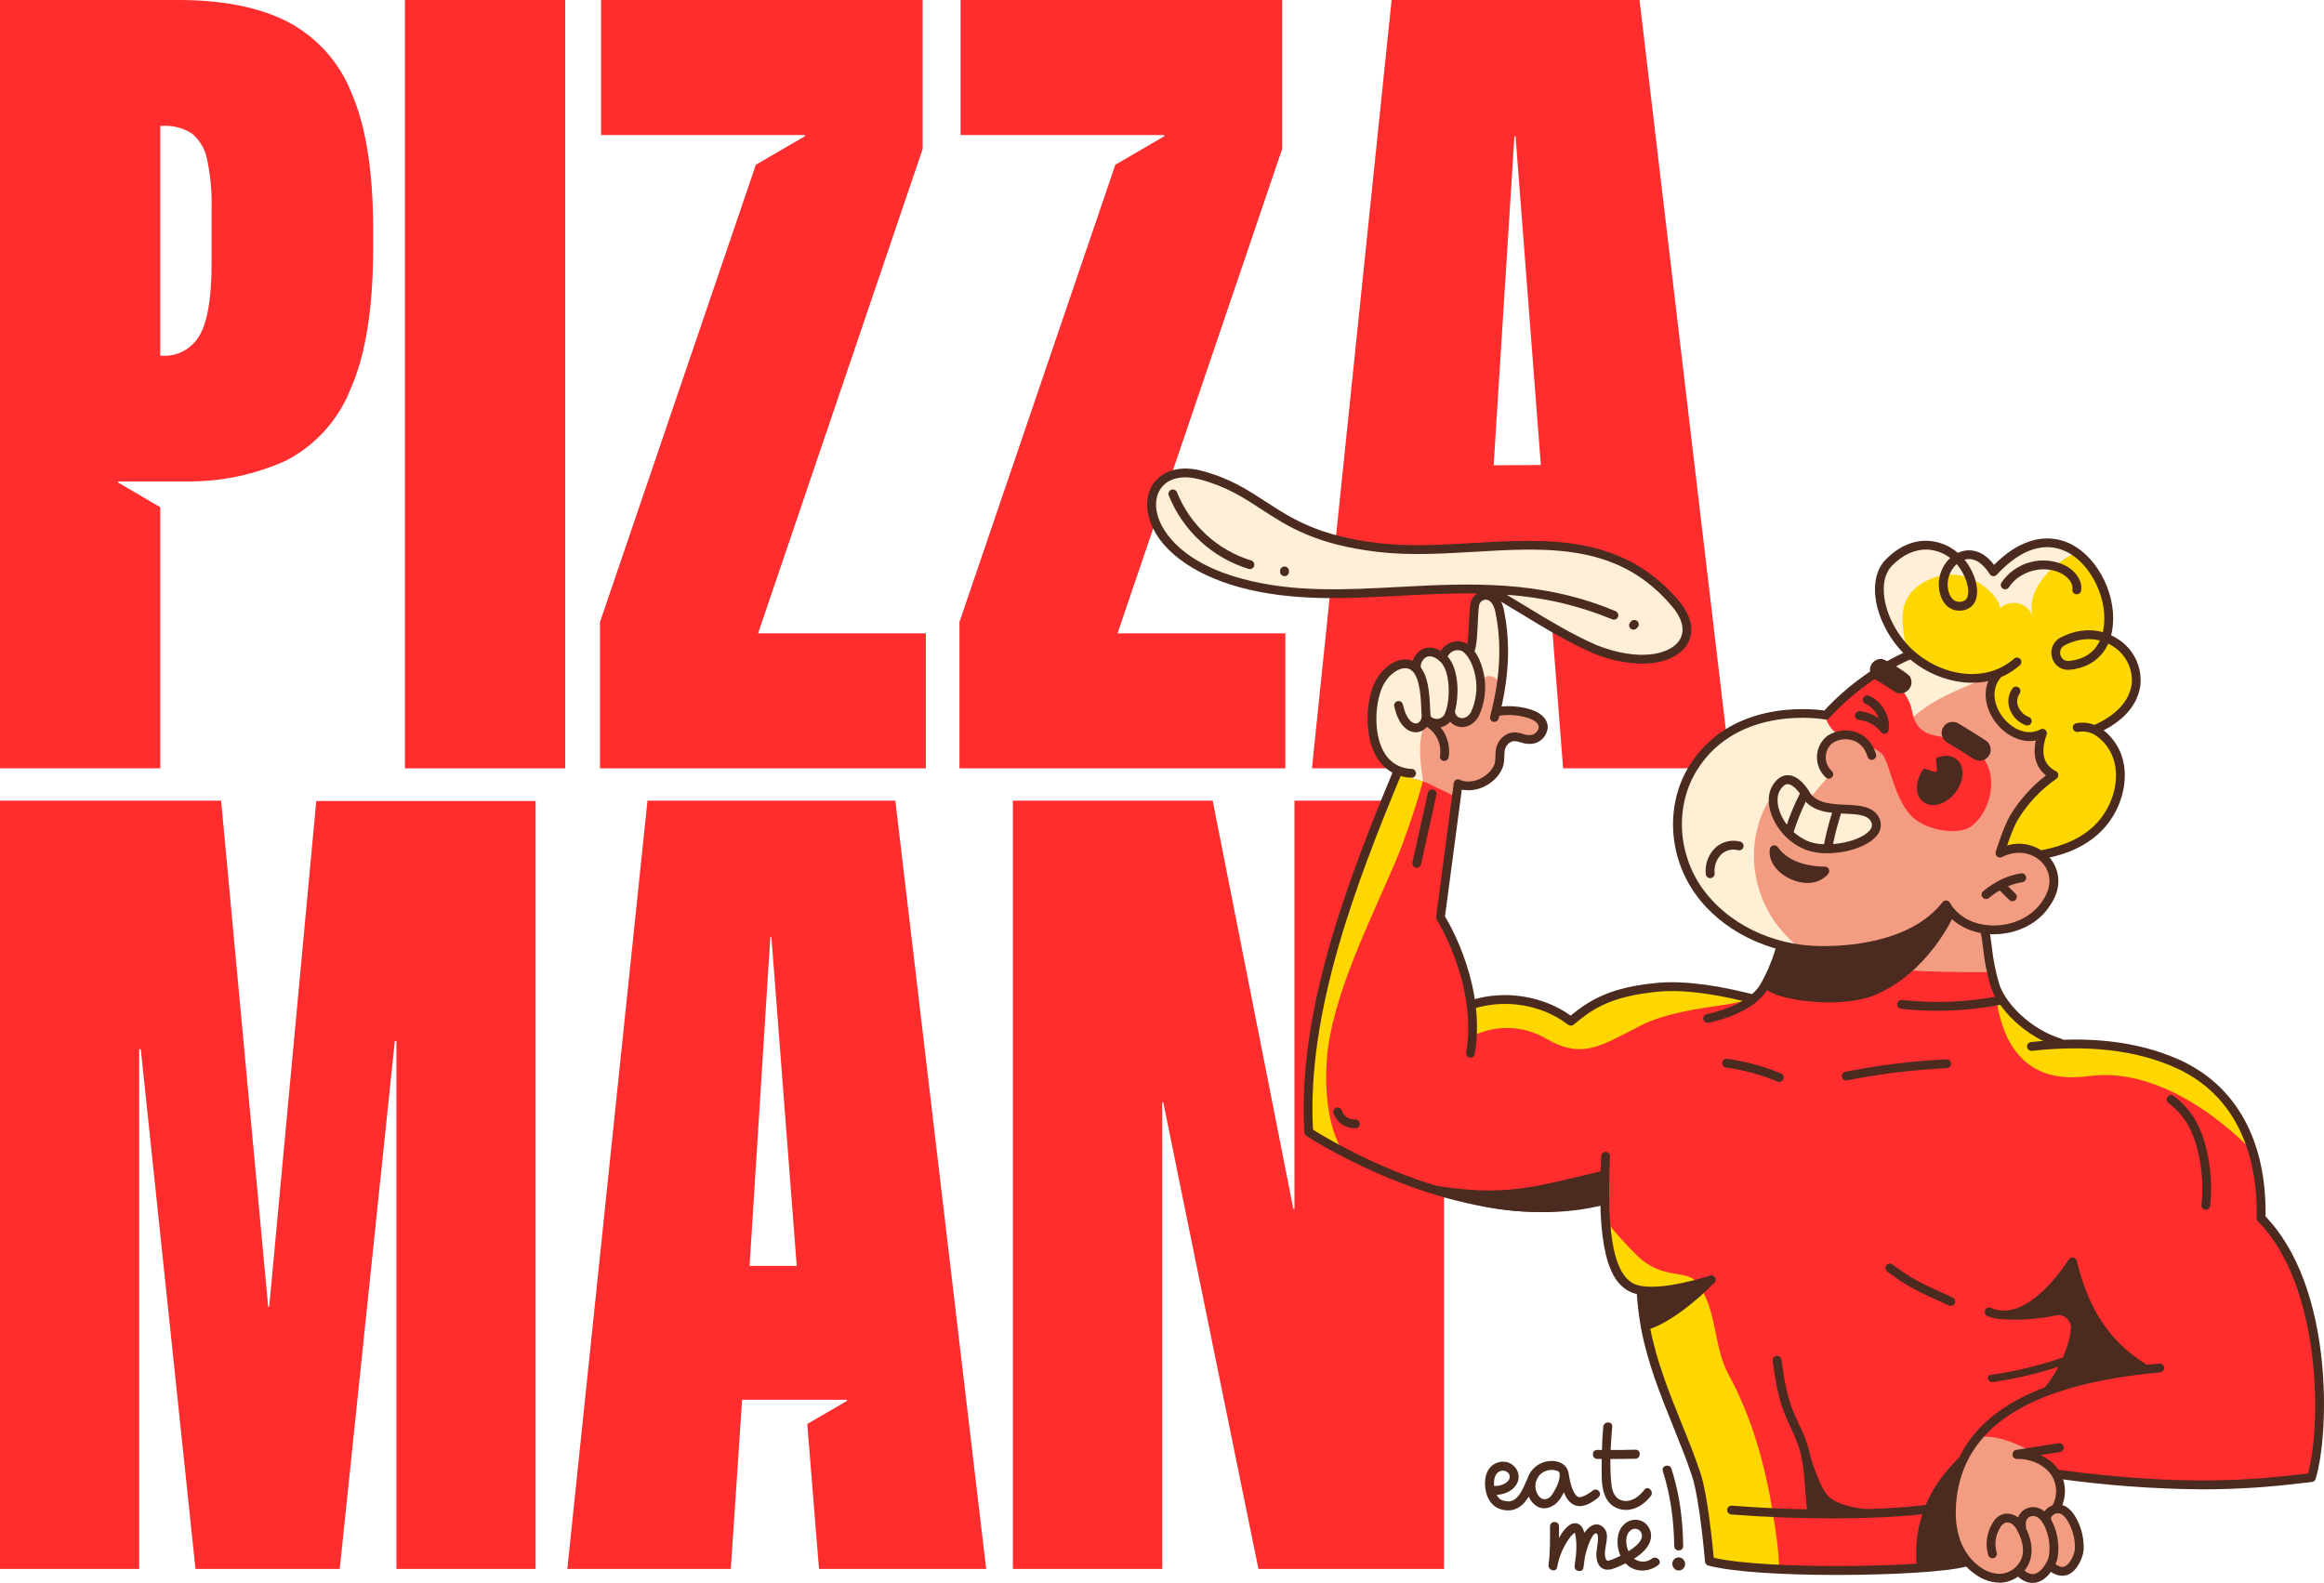<svg width="69" height="47" viewBox="0 0 69 47" fill="none" xmlns="http://www.w3.org/2000/svg">
<path d="M22.508 18.805L27.394 4.424V0H17.846V4.009H23.898V4.045L22.442 4.891L17.814 18.47V22.814H27.489V18.805H22.508Z" fill="#FF2D2D"/>
<path d="M12.022 0H16.781V22.814H12.022V0Z" fill="#FF2D2D"/>
<path d="M33.18 18.805L38.067 4.424V0H28.519V4.009H34.57V4.045L33.115 4.891L28.486 18.47V22.814H38.162V18.805H33.18Z" fill="#FF2D2D"/>
<path d="M6.282 7.827C6.282 8.831 6.165 9.539 5.931 9.949C5.819 10.149 5.652 10.313 5.45 10.422C5.249 10.53 5.02 10.579 4.792 10.562H4.759V3.737H4.822C5.133 3.718 5.441 3.799 5.703 3.968C5.932 4.162 6.088 4.428 6.147 4.722C6.251 5.217 6.296 5.723 6.282 6.229V7.827ZM10.437 2.76C10.078 1.848 9.402 1.096 8.534 0.643C7.687 0.212 6.602 -0.002 5.277 -0H0V22.812H4.759V15.061L3.507 14.327V14.295H5.601C6.595 14.298 7.579 14.088 8.486 13.679C9.366 13.225 10.051 12.465 10.412 11.542C10.858 10.527 11.08 9.135 11.079 7.364V6.737C11.073 5.062 10.86 3.736 10.437 2.76Z" fill="#FF2D2D"/>
<path d="M44.347 13.815L44.964 4.041H44.996L45.748 13.807L44.347 13.815ZM48.678 -0H41.317L38.952 22.812H43.804L44.142 17.789H47.253V17.824L46.073 18.507L46.409 22.812H51.376L48.678 -0Z" fill="#FF2D2D"/>
<path d="M22.255 37.588L22.871 27.822H22.903L23.655 37.588H22.255ZM26.583 23.773H19.224L16.844 46.586H21.698L22.034 41.562H25.145V41.597L23.968 42.281L24.316 46.586H29.28L26.583 23.773Z" fill="#FF2D2D"/>
<path d="M0 23.773H6.565L7.963 38.799H7.993L9.39 23.783H15.902V46.586H11.77V30.914H11.722L10.087 46.586H5.804L4.18 31.153H4.133V46.586H0V23.773Z" fill="#FF2D2D"/>
<path d="M30.072 23.773H36.005L38.4 35.895H38.433V23.773H42.873V46.586H37.363L34.537 32.73H34.508V46.586H30.072V23.773Z" fill="#FF2D2D"/>
<path d="M45.799 21.601C45.789 21.679 45.756 21.753 45.705 21.814C45.654 21.875 45.587 21.919 45.511 21.943C45.264 22.014 45.069 21.812 44.824 21.895C44.749 21.925 44.682 21.974 44.631 22.037C44.579 22.1 44.545 22.174 44.531 22.255C44.504 22.392 44.531 22.526 44.496 22.665C44.448 22.884 44.255 23.107 44.007 23.229C43.76 23.35 43.47 23.366 43.275 23.269L43.23 23.364C42.908 23.337 42.588 23.289 42.272 23.22C41.91 23.126 41.472 22.977 41.472 22.977L41.501 22.877C41.185 22.707 40.942 22.428 40.816 22.091C40.632 21.556 40.751 20.715 40.882 20.401C41.053 19.971 41.393 19.737 41.639 19.711C41.728 19.698 41.817 19.712 41.898 19.751C41.978 19.789 42.045 19.852 42.089 19.928C41.922 19.49 42.455 19.119 42.832 19.526C42.819 19.256 43.37 18.931 43.634 19.339C43.754 19.167 43.709 18.322 43.765 17.963C43.819 17.604 44.408 17.459 44.522 18.225C44.713 19.208 44.623 20.201 44.391 21.137C44.795 21.035 45.364 21.125 45.61 21.289C45.718 21.362 45.804 21.468 45.799 21.601Z" fill="#FFEFD7"/>
<path d="M68.581 43.865C65.547 44.433 61.139 43.819 61.134 43.818C61.027 43.663 60.897 43.527 60.749 43.413C60.206 43.029 58.607 42.823 58.506 42.954C58.188 43.382 57.969 44.188 57.955 44.766C57.856 45.456 58.314 46.387 58.314 46.387C57.282 46.679 52.235 46.758 50.733 46.356C50.733 46.356 50.578 44.5 50.341 43.787C49.883 42.398 49.125 40.984 48.832 39.414C48.768 39.049 48.723 38.681 48.697 38.312C48.647 38.304 48.597 38.293 48.548 38.279C48.252 38.189 48.057 37.985 47.906 37.643C47.73 37.245 47.622 36.653 47.633 35.653C43.505 36.675 38.838 33.615 38.838 33.615C38.63 30.18 40.041 26.365 41.461 22.953C42.035 23.179 42.641 23.314 43.257 23.353V23.361L42.75 27.24C43.221 28.037 43.53 28.921 43.659 29.838L43.734 29.846L43.706 29.824C44.687 29.515 45.826 29.711 46.618 30.325C47.183 29.859 47.738 29.449 49.223 29.316C50.139 29.234 51.285 29.47 52.031 29.664C52.028 29.667 52.025 29.669 52.022 29.671L52.036 29.665H52.031C52.151 29.572 52.255 29.459 52.337 29.33C52.531 29.002 52.684 28.652 52.795 28.288C54.851 28.688 56.978 28.781 59.086 28.773C59.118 28.94 59.161 29.105 59.213 29.267C59.389 29.811 60.032 30.512 60.848 30.866C60.884 30.882 61.123 31.008 61.241 31.004C62.259 30.97 63.458 31.074 64.583 31.566C66.474 32.391 67.159 34.221 67.112 36.18C69.618 38.871 68.709 43.856 68.581 43.865Z" fill="#FF2D2D"/>
<path d="M42.252 23.19C42.063 22.053 42.21 21.659 42.377 21.374C42.861 21.641 43.074 21.183 43.074 21.183C43.124 21.291 43.215 21.522 43.544 21.403C43.941 21.259 43.967 20.41 43.985 20.255C44.019 19.967 44.574 20.004 44.536 20.494C44.499 20.739 44.451 20.887 44.393 21.124C44.796 21.022 45.364 21.114 45.61 21.277C45.667 21.308 45.714 21.352 45.748 21.407C45.782 21.462 45.8 21.525 45.802 21.589C45.792 21.668 45.759 21.742 45.708 21.802C45.657 21.863 45.59 21.908 45.514 21.931C45.266 22.002 45.072 21.8 44.828 21.883C44.753 21.913 44.686 21.961 44.634 22.024C44.583 22.087 44.549 22.162 44.535 22.243C44.507 22.381 44.531 22.514 44.5 22.653C44.451 22.872 44.258 23.094 44.01 23.216C43.762 23.338 43.472 23.354 43.279 23.257L43.248 23.672L42.252 23.19Z" fill="#F29C81"/>
<path d="M61.485 45.082C61.65 45.355 61.731 45.67 61.717 45.988C61.71 46.144 61.55 46.605 61.25 46.644C61.04 46.669 60.868 46.47 60.868 46.47C60.689 46.783 60.279 47.04 59.904 46.632C59.59 46.94 59.058 46.889 58.723 46.637C57.671 45.969 57.842 43.623 58.698 42.68C59.393 42.526 60.426 43.144 60.629 43.282C61.175 43.624 61.351 44.323 60.997 44.8C61.209 44.737 61.385 44.911 61.485 45.082Z" fill="#F29C81"/>
<path d="M60.733 26.812C60.564 27.058 60.338 27.257 60.073 27.392C59.808 27.527 59.514 27.593 59.217 27.585C59.112 27.582 59.009 27.569 58.907 27.545C58.907 27.545 59.014 28.44 59.099 28.865C57.355 28.871 55.523 28.827 53.866 28.452C53.699 28.349 53.539 28.235 53.388 28.11C53.412 28.131 53.437 28.151 53.463 28.172C52.252 28.012 51.109 27.386 50.44 26.443C50.075 25.93 49.734 25.067 49.814 24.23C49.879 23.158 50.459 22.401 51.086 21.859C52.282 20.824 54.197 21.225 54.197 21.225L54.201 21.221C54.899 20.452 55.752 19.84 56.702 19.423C57.533 20.149 58.468 20.22 59.038 20.105L58.993 20.124C59.098 20.091 59.197 20.059 59.29 20.035C58.898 20.478 59.201 21.171 59.429 21.445C59.78 21.868 60.36 21.893 60.667 21.748C60.666 21.752 60.666 21.757 60.667 21.762C60.523 22.127 60.4 22.604 60.956 23.006C60.259 23.413 59.499 24.55 59.423 25.295C59.836 25.143 60.233 25.148 60.535 25.356C60.648 25.429 60.743 25.525 60.816 25.638C60.889 25.751 60.936 25.878 60.956 26.011C60.992 26.292 60.891 26.576 60.733 26.812Z" fill="#F29C81"/>
<path d="M59.037 20.103C58.148 20.481 57.231 20.795 56.559 21.531C56.559 21.531 55.493 22.263 55.465 22.213C54.995 21.405 53.549 21.898 54.324 23.006C54.288 23.042 53.742 23.694 53.742 23.694C53.742 23.694 53.971 23.906 54.488 23.979C54.897 24.038 55.662 23.994 55.696 24.358C55.768 25.144 54.137 25.418 53.434 24.99C52.732 24.561 52.645 24.1 52.545 23.728C51.853 24.841 51.942 26.309 52.708 27.388C52.921 27.684 53.174 27.948 53.461 28.174C52.248 28.013 51.106 27.388 50.437 26.445C49.671 25.367 49.581 23.899 50.273 22.786C51.54 20.613 54.197 21.227 54.197 21.227L54.201 21.223C54.899 20.454 55.751 19.84 56.702 19.423C57.532 20.148 58.469 20.218 59.037 20.103Z" fill="#FFEFD5"/>
<path d="M51.932 29.636C51.84 29.722 51.57 29.775 51.209 29.833C50.518 29.94 49.491 30.06 48.718 30.449C47.54 31.043 46.995 31.474 45.892 30.834C45.574 30.648 45.214 30.542 44.846 30.525C44.477 30.508 44.109 30.581 43.775 30.737C43.775 30.737 43.784 30.02 43.767 29.806C44.734 29.522 45.842 29.723 46.617 30.324C47.183 29.86 47.738 29.45 49.223 29.315C50.099 29.235 51.187 29.448 51.932 29.636Z" fill="#FED600"/>
<path d="M41.537 25.333C40.817 27.077 39.698 29.217 39.433 31.086C39.288 32.226 39.407 33.468 39.881 34.215C39.227 33.873 38.839 33.616 38.839 33.616C38.631 30.188 40.04 26.375 41.456 22.967C41.479 22.976 42.151 23.18 42.245 23.198C42.049 23.951 41.629 25.118 41.537 25.333Z" fill="#FED600"/>
<path d="M52.637 44.926C52.41 43.505 52.014 42.08 51.321 40.813C50.856 39.961 51.002 38.88 50.376 38.074C50.072 37.681 49.398 38.02 48.632 37.306C48.278 36.96 47.947 36.591 47.641 36.201C47.699 37.013 47.874 37.687 48.164 38.035C48.36 38.269 48.712 38.311 48.712 38.311C48.732 38.682 48.774 39.05 48.835 39.416C49.129 40.989 49.882 42.401 50.344 43.79C50.482 44.207 50.737 46.181 50.745 46.361C51.191 46.48 51.949 46.558 52.82 46.598C52.819 46.036 52.724 45.474 52.637 44.926Z" fill="#FED600"/>
<path d="M66.863 34.161C66.802 34.12 64.529 31.606 62.004 31.954C59.479 32.301 59.309 29.941 59.215 29.261C59.391 29.805 60.032 30.505 60.85 30.86C60.885 30.875 61.124 31.001 61.242 30.997C62.261 30.964 63.459 31.067 64.585 31.559C65.8 32.091 66.517 33.037 66.863 34.161Z" fill="#FED600"/>
<path d="M47.355 19.278C46.197 18.776 44.954 17.902 44.215 17.525C44.185 17.513 44.153 17.503 44.121 17.498C41.605 17.416 39.197 17.945 36.853 17.314C33.353 16.372 33.684 13.573 35.671 14.111C37.658 14.649 37.859 15.898 40.934 16.259C44.009 16.62 47.5 15.139 49.811 18.003C50.688 19.145 49.364 20.066 47.355 19.278Z" fill="#FFEFD7"/>
<path d="M62.235 21.644L62.089 21.634C62.506 21.776 62.855 22.237 62.932 22.756C63.034 23.443 62.736 24.154 62.278 24.6C61.82 25.047 61.192 25.279 60.609 25.39C60.427 25.286 60.225 25.221 60.016 25.201C59.807 25.18 59.597 25.204 59.398 25.27C59.47 25.039 59.522 24.78 59.631 24.567C59.943 23.946 60.407 23.413 60.979 23.019C60.489 22.771 60.456 22.288 60.638 21.774C59.757 22.253 58.611 20.886 59.286 20.056L59.455 19.942C58.59 20.375 57.544 20.122 56.798 19.483C55.891 18.701 55.415 17.392 56.097 16.708C56.869 15.883 57.678 16.132 58.125 16.592C58.505 16.297 58.939 16.567 59.184 16.977C61.292 14.703 63.039 17.485 62.51 18.958C62.676 19.02 62.835 19.102 62.982 19.2C63.797 19.729 63.415 21.291 62.235 21.644Z" fill="#FED600"/>
<path d="M60.788 17.019C60.468 17.357 60.222 17.828 60.348 18.275C60.147 17.852 59.683 17.802 59.377 18.059C59.408 17.75 58.447 16.679 57.278 17.208C56.11 17.737 56.575 18.768 56.582 19.312C55.884 18.578 55.441 17.403 56.118 16.692C56.889 15.867 57.679 16.134 58.127 16.593C58.506 16.299 58.941 16.567 59.185 16.979C60.14 15.948 61.016 15.955 61.648 16.409C61.323 16.552 61.03 16.759 60.788 17.019Z" fill="#FFEFD7"/>
<path d="M58.482 24.566C59.141 24.144 59.555 22.655 58.347 22.049C58.033 21.89 57.422 21.89 57.17 21.745C56.777 21.521 56.803 21.155 56.712 20.9C56.263 19.881 55.62 20.017 55.62 20.017C55.113 20.364 54.644 20.765 54.222 21.212C54.161 21.413 54.427 21.745 54.623 21.831C55.267 21.646 55.559 22.224 55.559 22.224C55.559 22.224 55.611 22.163 55.855 22.364C56.099 22.566 56.197 23.62 56.72 24.198C57.124 24.645 58.069 24.81 58.482 24.566Z" fill="#FF2D2D"/>
<path d="M58.78 22.59C58.71 22.59 58.641 22.567 58.584 22.524C58.5 22.468 57.925 22.11 57.832 22.056C57.763 22.023 57.708 21.967 57.677 21.897C57.645 21.827 57.639 21.749 57.659 21.675C57.68 21.601 57.725 21.537 57.788 21.493C57.85 21.45 57.926 21.429 58.003 21.436C58.09 21.443 58.09 21.443 58.553 21.731C59.015 22.019 59.016 22.019 59.06 22.095C59.082 22.132 59.096 22.173 59.102 22.215C59.108 22.258 59.105 22.301 59.094 22.343C59.083 22.385 59.064 22.424 59.038 22.458C59.012 22.492 58.979 22.521 58.942 22.543C58.894 22.573 58.837 22.589 58.78 22.59Z" fill="#4B2A1F"/>
<path d="M56.427 20.59C56.357 20.589 56.29 20.566 56.234 20.524C56.169 20.481 55.777 20.23 55.7 20.186C55.632 20.152 55.578 20.095 55.547 20.025C55.516 19.956 55.51 19.877 55.531 19.804C55.551 19.731 55.597 19.667 55.659 19.623C55.722 19.58 55.797 19.56 55.874 19.566C55.987 19.576 56.649 19.993 56.708 20.09C56.752 20.165 56.764 20.254 56.743 20.338C56.721 20.422 56.667 20.494 56.593 20.539C56.543 20.571 56.486 20.588 56.427 20.59Z" fill="#4B2A1F"/>
<path d="M67.133 36.307C67.098 36.307 67.065 36.293 67.04 36.268C67.015 36.244 67.002 36.21 67.002 36.176C67.032 34.911 66.755 32.648 64.552 31.686C63.39 31.178 62.008 31.019 60.329 31.201C60.312 31.203 60.294 31.201 60.278 31.196C60.261 31.191 60.246 31.183 60.232 31.173C60.219 31.162 60.208 31.149 60.199 31.133C60.191 31.119 60.186 31.102 60.184 31.085C60.182 31.067 60.184 31.05 60.189 31.034C60.194 31.017 60.202 31.002 60.212 30.988C60.223 30.975 60.237 30.964 60.252 30.956C60.267 30.947 60.283 30.942 60.3 30.941C62.027 30.754 63.452 30.919 64.657 31.445C66.393 32.203 67.318 33.886 67.263 36.182C67.262 36.216 67.247 36.248 67.223 36.27C67.199 36.294 67.166 36.307 67.133 36.307Z" fill="#4B2A1F"/>
<path d="M65.411 44.222C63.952 44.212 62.495 44.104 61.05 43.899C61.033 43.896 61.017 43.891 61.002 43.882C60.987 43.873 60.974 43.862 60.963 43.848C60.952 43.834 60.945 43.819 60.94 43.802C60.936 43.785 60.935 43.767 60.937 43.75C60.939 43.733 60.945 43.716 60.953 43.702C60.962 43.687 60.974 43.673 60.987 43.663C61.001 43.652 61.017 43.644 61.034 43.64C61.05 43.636 61.068 43.634 61.085 43.637C64.924 44.157 67.024 43.921 68.28 43.779L68.525 43.752C68.93 42.289 68.918 38.169 67.042 36.266C67.03 36.254 67.02 36.239 67.014 36.223C67.007 36.207 67.004 36.19 67.004 36.173C67.004 36.156 67.008 36.139 67.014 36.123C67.021 36.107 67.031 36.093 67.043 36.081C67.056 36.069 67.07 36.059 67.086 36.053C67.102 36.046 67.119 36.043 67.136 36.043C67.153 36.043 67.17 36.047 67.186 36.053C67.202 36.06 67.216 36.07 67.228 36.082C69.309 38.194 69.159 42.596 68.751 43.912C68.743 43.937 68.729 43.958 68.709 43.975C68.689 43.991 68.665 44.001 68.64 44.004C68.537 44.014 68.427 44.026 68.313 44.04C67.35 44.16 66.381 44.22 65.411 44.222Z" fill="#4B2A1F"/>
<path d="M61.064 44.871C61.041 44.871 61.018 44.865 60.998 44.853C60.968 44.836 60.946 44.807 60.937 44.774C60.928 44.74 60.933 44.704 60.95 44.675C61.029 44.52 61.061 44.346 61.04 44.173C61.02 44.001 60.949 43.839 60.837 43.707C60.627 43.463 60.248 43.308 59.888 43.319C59.853 43.32 59.82 43.308 59.794 43.284C59.769 43.26 59.754 43.227 59.753 43.192C59.752 43.158 59.765 43.124 59.788 43.099C59.812 43.073 59.845 43.058 59.88 43.057C60.316 43.04 60.772 43.23 61.035 43.535C61.183 43.708 61.276 43.922 61.302 44.149C61.327 44.375 61.283 44.604 61.177 44.806C61.165 44.825 61.149 44.842 61.129 44.853C61.109 44.865 61.087 44.871 61.064 44.871Z" fill="#4B2A1F"/>
<path d="M59.361 46.994C59.111 46.986 58.869 46.904 58.666 46.758C58.267 46.489 57.63 45.817 57.849 44.335C58.176 42.102 60.227 40.843 64.111 40.487C64.145 40.484 64.18 40.494 64.207 40.517C64.234 40.539 64.25 40.571 64.254 40.606C64.257 40.641 64.246 40.675 64.224 40.702C64.202 40.729 64.169 40.746 64.135 40.749C60.388 41.093 58.417 42.279 58.107 44.375C57.911 45.714 58.464 46.307 58.812 46.542C58.973 46.657 59.164 46.723 59.361 46.732C59.507 46.729 59.648 46.683 59.767 46.598C59.886 46.514 59.976 46.396 60.027 46.259C60.123 45.968 60.009 45.658 59.896 45.449C59.862 45.377 59.813 45.312 59.752 45.26C59.725 45.238 59.694 45.222 59.66 45.213C59.626 45.204 59.591 45.202 59.556 45.207C59.485 45.231 59.425 45.282 59.391 45.349C59.32 45.459 59.273 45.584 59.254 45.714C59.236 45.844 59.245 45.977 59.283 46.102C59.292 46.136 59.288 46.17 59.272 46.2C59.255 46.23 59.228 46.253 59.196 46.263C59.163 46.273 59.128 46.27 59.098 46.254C59.068 46.239 59.044 46.212 59.033 46.18C58.984 46.018 58.971 45.846 58.995 45.678C59.018 45.51 59.079 45.35 59.171 45.207C59.205 45.145 59.252 45.089 59.308 45.045C59.364 45.001 59.429 44.969 59.498 44.951C59.569 44.938 59.643 44.94 59.714 44.957C59.784 44.974 59.85 45.007 59.907 45.052C59.998 45.126 60.071 45.219 60.123 45.324C60.319 45.689 60.369 46.041 60.27 46.341C60.203 46.531 60.08 46.696 59.916 46.813C59.752 46.931 59.556 46.994 59.355 46.996L59.361 46.994Z" fill="#4B2A1F"/>
<path d="M60.343 47C60.212 47 60.053 46.95 59.882 46.784C59.857 46.76 59.843 46.726 59.842 46.691C59.842 46.657 59.855 46.623 59.88 46.598C59.904 46.573 59.937 46.559 59.972 46.559C60.007 46.558 60.04 46.572 60.065 46.596C60.192 46.72 60.31 46.762 60.425 46.727C60.643 46.655 60.81 46.334 60.83 46.215C60.881 45.905 60.836 45.587 60.699 45.305C60.62 45.145 60.526 45.048 60.418 45.019C60.384 45.011 60.347 45.01 60.312 45.018C60.277 45.026 60.245 45.042 60.217 45.065C60.139 45.13 60.138 45.254 60.152 45.343C60.157 45.377 60.147 45.413 60.126 45.441C60.105 45.468 60.074 45.487 60.039 45.491C60.004 45.496 59.969 45.487 59.941 45.466C59.913 45.444 59.895 45.413 59.89 45.378C59.853 45.102 59.956 44.948 60.045 44.868C60.105 44.817 60.176 44.781 60.254 44.763C60.33 44.745 60.41 44.746 60.487 44.766C60.67 44.816 60.821 44.959 60.934 45.191C61.095 45.522 61.149 45.895 61.089 46.259C61.061 46.424 60.854 46.863 60.508 46.976C60.455 46.993 60.399 47.001 60.343 47Z" fill="#4B2A1F"/>
<path d="M61.227 46.788C61.083 46.782 60.946 46.725 60.84 46.628C60.827 46.617 60.816 46.603 60.807 46.588C60.799 46.573 60.794 46.556 60.792 46.539C60.791 46.522 60.792 46.505 60.797 46.488C60.802 46.472 60.811 46.456 60.821 46.443C60.833 46.429 60.846 46.418 60.861 46.41C60.876 46.402 60.893 46.397 60.91 46.396C60.927 46.394 60.945 46.396 60.961 46.401C60.977 46.406 60.993 46.414 61.006 46.425C61.178 46.566 61.274 46.523 61.306 46.509C61.48 46.431 61.598 46.116 61.603 45.994C61.615 45.702 61.541 45.412 61.39 45.162C61.306 45.023 61.217 44.945 61.125 44.93C61.089 44.928 61.052 44.934 61.018 44.948C60.984 44.962 60.954 44.982 60.929 45.009C60.914 45.022 60.904 45.039 60.898 45.058C60.893 45.077 60.893 45.097 60.898 45.116C60.907 45.15 60.902 45.186 60.884 45.216C60.867 45.246 60.837 45.267 60.804 45.276C60.77 45.285 60.735 45.28 60.705 45.262C60.675 45.245 60.653 45.215 60.645 45.182C60.629 45.121 60.629 45.056 60.645 44.995C60.661 44.934 60.692 44.878 60.736 44.833C60.79 44.774 60.858 44.729 60.932 44.701C61.007 44.673 61.087 44.663 61.166 44.672C61.337 44.7 61.487 44.82 61.613 45.026C61.791 45.322 61.878 45.664 61.864 46.009C61.856 46.172 61.716 46.615 61.411 46.751C61.353 46.776 61.29 46.788 61.227 46.788Z" fill="#4B2A1F"/>
<path d="M49.031 38.467C48.862 38.471 48.695 38.45 48.532 38.406C47.708 38.158 47.41 36.938 47.541 34.326C47.541 34.308 47.546 34.291 47.553 34.276C47.561 34.26 47.571 34.246 47.584 34.235C47.596 34.223 47.611 34.214 47.627 34.209C47.644 34.203 47.661 34.2 47.678 34.201C47.695 34.202 47.712 34.206 47.728 34.214C47.743 34.221 47.757 34.231 47.769 34.244C47.78 34.257 47.789 34.272 47.795 34.288C47.801 34.304 47.803 34.322 47.802 34.339C47.683 36.741 47.939 37.954 48.608 38.155C49.294 38.362 50.747 37.883 50.761 37.878C50.778 37.871 50.796 37.868 50.813 37.869C50.831 37.869 50.849 37.873 50.865 37.881C50.881 37.889 50.895 37.899 50.907 37.913C50.919 37.926 50.928 37.941 50.934 37.958C50.939 37.975 50.941 37.993 50.94 38.011C50.938 38.029 50.933 38.046 50.925 38.062C50.917 38.077 50.905 38.091 50.891 38.102C50.877 38.113 50.861 38.121 50.844 38.126C50.793 38.143 49.809 38.467 49.031 38.467Z" fill="#4B2A1F"/>
<path d="M45.809 35.991C42.232 35.991 38.824 33.753 38.784 33.726C38.767 33.715 38.753 33.7 38.743 33.682C38.733 33.665 38.727 33.645 38.726 33.625C38.513 30.082 39.983 26.209 41.379 22.855C41.392 22.824 41.418 22.8 41.45 22.787C41.481 22.775 41.517 22.775 41.548 22.788C41.579 22.801 41.605 22.826 41.618 22.858C41.631 22.889 41.632 22.924 41.62 22.956C40.246 26.262 38.795 30.074 38.983 33.542C39.514 33.879 43.802 36.49 47.602 35.512C47.619 35.507 47.636 35.506 47.653 35.509C47.67 35.511 47.687 35.517 47.702 35.526C47.716 35.534 47.729 35.546 47.74 35.56C47.75 35.574 47.757 35.589 47.762 35.606C47.766 35.623 47.767 35.64 47.765 35.657C47.762 35.674 47.756 35.691 47.748 35.705C47.739 35.72 47.727 35.733 47.713 35.743C47.7 35.754 47.684 35.761 47.667 35.766C47.06 35.919 46.435 35.995 45.809 35.991Z" fill="#4B2A1F"/>
<path d="M46.636 30.453C46.606 30.453 46.578 30.443 46.556 30.426C45.799 29.836 44.703 29.651 43.763 29.947C43.73 29.957 43.694 29.954 43.664 29.938C43.633 29.922 43.61 29.894 43.599 29.861C43.589 29.827 43.592 29.791 43.609 29.761C43.625 29.73 43.652 29.707 43.685 29.697C44.667 29.386 45.814 29.566 46.632 30.155C47.221 29.679 47.825 29.308 49.23 29.182C50.153 29.099 51.293 29.329 52.087 29.536C52.12 29.546 52.147 29.568 52.164 29.597C52.181 29.627 52.185 29.662 52.177 29.694C52.168 29.727 52.147 29.755 52.118 29.773C52.09 29.791 52.055 29.797 52.022 29.79C51.248 29.588 50.138 29.364 49.255 29.443C47.75 29.579 47.227 30.008 46.719 30.426C46.695 30.444 46.666 30.454 46.636 30.453Z" fill="#4B2A1F"/>
<path d="M41.907 23.091H41.9C41.699 23.086 41.502 23.032 41.327 22.932C41.151 22.832 41.004 22.69 40.897 22.519C40.517 21.929 40.539 20.952 40.777 20.357C40.973 19.871 41.362 19.617 41.643 19.586C41.722 19.574 41.804 19.58 41.881 19.603C41.959 19.625 42.03 19.664 42.091 19.717C42.419 19.999 42.445 20.656 42.461 21.049C42.464 21.13 42.467 21.199 42.472 21.246C42.472 21.251 42.472 21.255 42.472 21.26C42.472 21.515 42.303 21.719 42.075 21.74C41.835 21.765 41.529 21.577 41.396 20.975C41.388 20.941 41.395 20.906 41.413 20.876C41.432 20.847 41.461 20.826 41.495 20.819C41.529 20.811 41.565 20.817 41.594 20.836C41.623 20.855 41.644 20.884 41.652 20.918C41.741 21.325 41.913 21.493 42.048 21.48C42.139 21.471 42.206 21.38 42.211 21.264C42.205 21.211 42.203 21.14 42.199 21.057C42.186 20.73 42.161 20.12 41.92 19.913C41.886 19.884 41.846 19.863 41.803 19.851C41.76 19.839 41.714 19.837 41.67 19.844C41.458 19.867 41.166 20.083 41.02 20.452C40.81 20.976 40.787 21.863 41.117 22.378C41.201 22.514 41.318 22.627 41.457 22.706C41.596 22.785 41.753 22.828 41.913 22.83C41.947 22.831 41.98 22.845 42.004 22.87C42.028 22.896 42.041 22.929 42.04 22.964C42.039 22.999 42.025 23.032 42 23.056C41.974 23.08 41.941 23.093 41.906 23.092L41.907 23.091Z" fill="#4B2A1F"/>
<path d="M43.41 21.588C43.376 21.588 43.342 21.584 43.308 21.577C43.208 21.555 43.118 21.501 43.051 21.424C42.984 21.346 42.944 21.248 42.937 21.146C42.936 21.128 42.938 21.111 42.943 21.095C42.948 21.078 42.956 21.063 42.968 21.05C42.978 21.036 42.992 21.025 43.007 21.017C43.023 21.009 43.039 21.004 43.056 21.003C43.074 21.001 43.091 21.003 43.108 21.008C43.124 21.014 43.139 21.022 43.153 21.033C43.166 21.044 43.177 21.058 43.185 21.073C43.193 21.088 43.198 21.105 43.199 21.122C43.201 21.169 43.218 21.213 43.248 21.249C43.278 21.285 43.319 21.309 43.365 21.319C43.455 21.338 43.585 21.302 43.675 21.142C43.779 20.913 43.834 20.664 43.835 20.413C43.836 20.161 43.783 19.912 43.68 19.682C43.577 19.462 43.451 19.34 43.379 19.32C43.336 19.305 43.29 19.301 43.245 19.305C43.2 19.31 43.157 19.324 43.117 19.346C43.038 19.393 42.981 19.469 42.956 19.558C42.952 19.575 42.945 19.59 42.934 19.604C42.924 19.618 42.911 19.63 42.897 19.638C42.882 19.647 42.865 19.653 42.848 19.656C42.831 19.658 42.814 19.657 42.797 19.653C42.781 19.649 42.765 19.641 42.751 19.631C42.737 19.621 42.726 19.608 42.717 19.593C42.708 19.578 42.702 19.561 42.7 19.544C42.697 19.527 42.698 19.51 42.703 19.493C42.745 19.336 42.846 19.202 42.986 19.12C43.055 19.08 43.132 19.055 43.211 19.046C43.29 19.037 43.37 19.044 43.447 19.067C43.614 19.113 43.789 19.301 43.915 19.57C44.034 19.837 44.095 20.125 44.094 20.416C44.093 20.708 44.029 20.996 43.907 21.261C43.79 21.471 43.605 21.588 43.41 21.588Z" fill="#4B2A1F"/>
<path d="M42.661 21.608C42.619 21.608 42.578 21.604 42.538 21.594C42.472 21.581 42.409 21.553 42.355 21.511C42.301 21.47 42.258 21.416 42.229 21.355C42.217 21.322 42.218 21.286 42.233 21.254C42.247 21.223 42.274 21.198 42.306 21.186C42.339 21.174 42.375 21.176 42.407 21.19C42.438 21.205 42.463 21.231 42.475 21.264C42.507 21.305 42.554 21.332 42.606 21.34C42.649 21.35 42.694 21.348 42.736 21.336C42.778 21.323 42.816 21.3 42.847 21.269C42.921 21.203 43.019 20.885 43.013 20.469C43.006 20.076 42.908 19.768 42.744 19.626C42.594 19.495 42.451 19.456 42.341 19.513C42.287 19.546 42.243 19.594 42.215 19.651C42.187 19.708 42.176 19.772 42.183 19.835C42.185 19.852 42.183 19.87 42.178 19.886C42.172 19.903 42.164 19.918 42.153 19.931C42.142 19.945 42.129 19.956 42.113 19.964C42.098 19.972 42.081 19.976 42.064 19.978C42.047 19.979 42.03 19.978 42.013 19.973C41.997 19.967 41.981 19.959 41.968 19.948C41.955 19.937 41.944 19.923 41.936 19.908C41.928 19.893 41.923 19.876 41.921 19.859C41.91 19.744 41.932 19.628 41.985 19.525C42.039 19.422 42.12 19.337 42.221 19.28C42.428 19.173 42.679 19.227 42.914 19.428C43.217 19.691 43.269 20.19 43.274 20.465C43.279 20.829 43.203 21.296 43.024 21.462C42.926 21.555 42.796 21.607 42.661 21.608Z" fill="#4B2A1F"/>
<path d="M43.66 31.405H43.637C43.603 31.399 43.573 31.38 43.553 31.352C43.533 31.323 43.525 31.288 43.531 31.254C43.872 29.245 42.67 27.329 42.659 27.31C42.642 27.284 42.635 27.253 42.639 27.222L43.162 23.254C43.165 23.234 43.172 23.214 43.184 23.197C43.195 23.18 43.21 23.166 43.228 23.155C43.246 23.146 43.267 23.141 43.288 23.141C43.308 23.141 43.329 23.146 43.347 23.155C43.506 23.235 43.754 23.221 43.964 23.114C44.174 23.008 44.344 22.82 44.385 22.641C44.396 22.579 44.401 22.516 44.4 22.453C44.399 22.38 44.405 22.306 44.417 22.234C44.436 22.131 44.481 22.035 44.548 21.955C44.614 21.875 44.7 21.813 44.797 21.775C44.96 21.72 45.1 21.759 45.224 21.794C45.308 21.827 45.401 21.836 45.489 21.819C45.539 21.804 45.584 21.776 45.619 21.737C45.653 21.698 45.677 21.65 45.686 21.599C45.689 21.511 45.615 21.443 45.555 21.403C45.363 21.276 44.886 21.183 44.508 21.253C44.492 21.257 44.474 21.257 44.457 21.254C44.44 21.251 44.423 21.244 44.409 21.234C44.394 21.224 44.382 21.212 44.373 21.197C44.363 21.183 44.356 21.167 44.353 21.149C44.35 21.132 44.35 21.115 44.354 21.098C44.357 21.081 44.364 21.064 44.374 21.05C44.384 21.036 44.397 21.024 44.412 21.014C44.426 21.005 44.443 20.999 44.46 20.996C44.871 20.919 45.427 21.003 45.703 21.184C45.871 21.295 45.959 21.446 45.953 21.611C45.941 21.717 45.899 21.816 45.831 21.898C45.763 21.979 45.672 22.039 45.571 22.07C45.432 22.102 45.288 22.093 45.155 22.043C45.052 22.014 44.97 21.991 44.884 22.02C44.83 22.043 44.783 22.078 44.747 22.124C44.71 22.17 44.686 22.224 44.676 22.282C44.667 22.339 44.663 22.397 44.663 22.455C44.665 22.537 44.658 22.618 44.642 22.697C44.584 22.954 44.365 23.209 44.082 23.348C43.872 23.455 43.632 23.49 43.401 23.447L42.902 27.211C43.085 27.513 44.12 29.331 43.786 31.299C43.78 31.328 43.765 31.355 43.742 31.374C43.719 31.394 43.69 31.405 43.66 31.405Z" fill="#4B2A1F"/>
<path d="M44.37 21.436C44.359 21.437 44.348 21.435 44.337 21.432C44.303 21.423 44.275 21.401 44.257 21.371C44.239 21.341 44.234 21.306 44.243 21.272C44.536 20.164 44.591 19.176 44.413 18.251C44.371 17.973 44.258 17.804 44.114 17.804C44.065 17.806 44.018 17.824 43.981 17.857C43.944 17.889 43.92 17.933 43.912 17.982C43.894 18.105 43.885 18.294 43.876 18.495C43.853 18.979 43.833 19.281 43.741 19.412C43.72 19.439 43.69 19.457 43.657 19.462C43.623 19.468 43.589 19.459 43.561 19.44C43.533 19.421 43.514 19.391 43.508 19.358C43.502 19.324 43.508 19.289 43.527 19.261C43.581 19.182 43.602 18.744 43.614 18.482C43.624 18.274 43.633 18.079 43.653 17.942C43.669 17.832 43.724 17.73 43.808 17.656C43.892 17.582 43.999 17.54 44.111 17.538C44.333 17.538 44.595 17.712 44.668 18.203C44.853 19.161 44.798 20.188 44.494 21.335C44.487 21.363 44.472 21.388 44.449 21.407C44.427 21.425 44.399 21.436 44.37 21.436Z" fill="#4B2A1F"/>
<path d="M44.736 17.661C44.918 17.768 45.117 17.889 45.331 18.02C45.968 18.407 46.689 18.846 47.406 19.157C48.652 19.645 49.541 19.442 49.838 19.045C50.031 18.787 49.983 18.446 49.707 18.083C48.13 16.127 46.008 16.252 43.761 16.385C42.821 16.44 41.848 16.497 40.92 16.389C39.058 16.171 38.238 15.635 37.443 15.117C36.92 14.774 36.421 14.45 35.638 14.238C35.17 14.111 34.782 14.172 34.543 14.411C34.337 14.618 34.271 14.935 34.365 15.287C34.447 15.596 34.871 16.645 36.887 17.187C38.397 17.593 39.919 17.515 41.531 17.428C43.597 17.319 45.732 17.206 47.971 18.149C48.002 18.163 48.027 18.188 48.039 18.22C48.052 18.252 48.051 18.287 48.038 18.319C48.025 18.35 48 18.375 47.969 18.389C47.938 18.402 47.903 18.403 47.871 18.39C46.872 17.978 45.813 17.732 44.736 17.661ZM48.755 19.705C48.257 19.694 47.766 19.59 47.306 19.399C46.568 19.079 45.839 18.637 45.195 18.244C44.788 17.995 44.437 17.781 44.155 17.643C44.147 17.639 44.139 17.634 44.132 17.628C43.256 17.6 42.392 17.645 41.541 17.69C39.909 17.776 38.367 17.857 36.816 17.44C35.365 17.047 34.353 16.27 34.109 15.355C33.991 14.912 34.081 14.503 34.356 14.226C34.659 13.923 35.15 13.833 35.703 13.985C36.527 14.207 37.04 14.543 37.583 14.897C38.352 15.399 39.146 15.918 40.947 16.129C41.853 16.234 42.814 16.178 43.744 16.123C45.957 15.992 48.246 15.861 49.91 17.921C50.264 18.379 50.314 18.846 50.047 19.202C49.826 19.497 49.379 19.705 48.755 19.705Z" fill="#4B2A1F"/>
<path d="M54.125 28.355H53.983C52.508 28.328 51.105 27.629 50.329 26.533C49.52 25.395 49.453 23.865 50.162 22.728C51.366 20.805 53.719 21.035 54.165 21.097C54.868 20.338 55.72 19.731 56.667 19.314C56.682 19.307 56.699 19.303 56.717 19.302C56.734 19.302 56.751 19.305 56.767 19.311C56.783 19.317 56.798 19.327 56.811 19.339C56.823 19.351 56.833 19.365 56.84 19.381C56.847 19.397 56.851 19.414 56.851 19.432C56.851 19.449 56.848 19.466 56.842 19.482C56.835 19.498 56.825 19.513 56.813 19.525C56.801 19.538 56.786 19.547 56.771 19.554C55.837 19.966 55 20.568 54.312 21.322C54.297 21.339 54.278 21.351 54.257 21.358C54.236 21.366 54.213 21.367 54.191 21.363C54.165 21.358 51.616 20.899 50.386 22.863C49.732 23.912 49.797 25.325 50.544 26.378C51.276 27.408 52.596 28.064 53.991 28.09C54.779 28.107 56.718 28.008 57.675 26.788C57.688 26.771 57.706 26.758 57.725 26.749C57.745 26.741 57.766 26.737 57.787 26.738C57.808 26.74 57.829 26.746 57.847 26.758C57.865 26.769 57.88 26.785 57.891 26.803C58.134 27.222 58.596 27.468 59.158 27.479C59.775 27.492 60.352 27.205 60.64 26.751C60.967 26.293 60.86 25.876 60.654 25.637C60.414 25.358 59.945 25.191 59.438 25.448C59.415 25.46 59.389 25.465 59.364 25.462C59.338 25.458 59.314 25.448 59.295 25.431C59.275 25.415 59.261 25.393 59.254 25.368C59.246 25.343 59.247 25.317 59.254 25.293C59.264 25.26 59.498 24.512 59.689 24.202C59.965 23.747 60.324 23.347 60.747 23.023C60.45 22.793 60.346 22.433 60.444 21.984C60.006 22.075 59.567 21.831 59.292 21.501C58.954 21.092 58.789 20.461 59.186 19.971C59.208 19.944 59.24 19.926 59.274 19.923C59.291 19.921 59.309 19.923 59.325 19.928C59.342 19.933 59.357 19.941 59.37 19.951C59.384 19.962 59.395 19.976 59.403 19.991C59.411 20.006 59.416 20.022 59.418 20.04C59.42 20.057 59.418 20.074 59.413 20.091C59.409 20.107 59.401 20.122 59.389 20.136C59.086 20.511 59.224 21.007 59.494 21.333C59.755 21.646 60.19 21.868 60.579 21.657C60.602 21.644 60.629 21.639 60.655 21.642C60.681 21.645 60.706 21.655 60.727 21.672C60.746 21.69 60.761 21.713 60.768 21.738C60.775 21.764 60.774 21.791 60.764 21.816C60.575 22.347 60.668 22.712 61.04 22.899C61.06 22.909 61.078 22.924 61.09 22.944C61.103 22.962 61.11 22.984 61.112 23.007C61.113 23.03 61.109 23.053 61.099 23.073C61.089 23.094 61.074 23.111 61.055 23.124C60.593 23.443 60.204 23.856 59.912 24.335C59.804 24.51 59.675 24.859 59.591 25.105C59.814 25.037 60.051 25.035 60.274 25.099C60.498 25.163 60.699 25.289 60.853 25.463C61.124 25.779 61.267 26.321 60.858 26.896C60.52 27.428 59.863 27.753 59.152 27.74C58.577 27.729 58.072 27.487 57.766 27.085C56.762 28.207 54.99 28.355 54.125 28.355Z" fill="#4B2A1F"/>
<path d="M57.919 38.775C57.9 38.775 57.882 38.771 57.864 38.763C57.767 38.717 57.668 38.672 57.564 38.627C57.106 38.422 56.592 38.191 56.029 37.751C56.016 37.74 56.005 37.727 55.996 37.712C55.988 37.697 55.982 37.681 55.98 37.663C55.978 37.646 55.98 37.629 55.984 37.612C55.989 37.596 55.997 37.58 56.007 37.567C56.018 37.553 56.031 37.542 56.046 37.534C56.061 37.525 56.078 37.52 56.095 37.517C56.112 37.516 56.129 37.517 56.146 37.521C56.162 37.526 56.178 37.534 56.191 37.545C56.728 37.965 57.229 38.189 57.671 38.387C57.775 38.434 57.877 38.479 57.976 38.526C58.002 38.538 58.024 38.56 58.037 38.587C58.05 38.614 58.054 38.644 58.048 38.673C58.041 38.702 58.025 38.728 58.001 38.747C57.978 38.766 57.949 38.776 57.919 38.775Z" fill="#4B2A1F"/>
<path d="M61.156 31.099C61.142 31.099 61.13 31.097 61.117 31.093C60.124 30.786 59.316 29.943 59.109 29.305C58.994 28.92 58.916 28.526 58.875 28.126C58.854 27.957 58.833 27.799 58.805 27.658C58.799 27.624 58.806 27.589 58.825 27.56C58.845 27.531 58.875 27.511 58.909 27.504C58.943 27.498 58.978 27.505 59.007 27.524C59.036 27.544 59.056 27.574 59.062 27.608C59.091 27.755 59.113 27.919 59.135 28.093C59.174 28.475 59.248 28.853 59.358 29.222C59.545 29.796 60.282 30.559 61.194 30.841C61.224 30.85 61.25 30.87 61.266 30.896C61.283 30.922 61.289 30.954 61.285 30.985C61.28 31.016 61.264 31.044 61.241 31.065C61.217 31.085 61.187 31.096 61.156 31.097V31.099Z" fill="#4B2A1F"/>
<path d="M50.715 30.371C50.68 30.375 50.645 30.365 50.618 30.343C50.591 30.321 50.574 30.289 50.57 30.254C50.566 30.219 50.577 30.185 50.599 30.157C50.621 30.13 50.653 30.113 50.687 30.109C51.261 29.988 51.972 29.699 52.247 29.258C52.433 28.945 52.581 28.61 52.687 28.262C52.708 28.196 52.725 28.145 52.74 28.108C52.754 28.077 52.779 28.053 52.81 28.04C52.841 28.027 52.876 28.027 52.908 28.039C52.939 28.052 52.965 28.076 52.979 28.106C52.993 28.137 52.995 28.172 52.984 28.204C52.971 28.238 52.955 28.285 52.935 28.344C52.823 28.711 52.666 29.063 52.469 29.392C52.07 30.038 51.046 30.301 50.742 30.366C50.733 30.368 50.724 30.37 50.715 30.371Z" fill="#4B2A1F"/>
<path d="M58.965 26.693C58.945 26.694 58.926 26.689 58.908 26.681C58.891 26.672 58.875 26.66 58.863 26.645C58.852 26.631 58.844 26.616 58.839 26.6C58.834 26.583 58.832 26.566 58.834 26.549C58.836 26.532 58.841 26.515 58.849 26.5C58.857 26.484 58.868 26.471 58.882 26.46C59.248 26.163 59.605 25.994 60.005 25.932C60.022 25.929 60.039 25.93 60.056 25.934C60.073 25.938 60.089 25.945 60.103 25.956C60.117 25.966 60.129 25.979 60.138 25.994C60.147 26.009 60.153 26.025 60.156 26.042C60.159 26.059 60.158 26.077 60.154 26.094C60.15 26.111 60.142 26.127 60.132 26.141C60.122 26.155 60.109 26.167 60.094 26.176C60.079 26.185 60.062 26.191 60.045 26.194C59.693 26.249 59.376 26.399 59.047 26.666C59.023 26.684 58.994 26.694 58.965 26.693Z" fill="#4B2A1F"/>
<path d="M59.751 26.759C59.717 26.759 59.684 26.745 59.659 26.722L59.373 26.443C59.361 26.431 59.351 26.416 59.344 26.401C59.337 26.385 59.334 26.368 59.334 26.351C59.333 26.334 59.337 26.317 59.343 26.301C59.349 26.285 59.359 26.27 59.371 26.258C59.383 26.245 59.397 26.235 59.413 26.229C59.428 26.222 59.446 26.218 59.463 26.218C59.48 26.218 59.497 26.221 59.513 26.227C59.529 26.234 59.543 26.243 59.556 26.255L59.842 26.535C59.867 26.559 59.88 26.592 59.88 26.627C59.88 26.661 59.867 26.694 59.842 26.719C59.818 26.744 59.785 26.758 59.751 26.759Z" fill="#4B2A1F"/>
<path d="M54.533 46.764C53.006 46.764 51.459 46.682 50.719 46.485C50.693 46.478 50.67 46.463 50.652 46.442C50.635 46.422 50.624 46.396 50.622 46.369C50.622 46.351 50.466 44.52 50.237 43.83C50.077 43.344 49.882 42.864 49.677 42.355C49.303 41.428 48.917 40.469 48.723 39.44C48.659 39.082 48.616 38.721 48.592 38.359C48.591 38.342 48.594 38.324 48.599 38.308C48.605 38.292 48.613 38.277 48.625 38.264C48.636 38.251 48.65 38.24 48.666 38.233C48.681 38.225 48.698 38.221 48.715 38.219C48.732 38.219 48.749 38.221 48.766 38.226C48.782 38.232 48.797 38.241 48.81 38.252C48.823 38.264 48.833 38.277 48.841 38.293C48.849 38.308 48.853 38.325 48.854 38.342C48.878 38.694 48.921 39.044 48.985 39.39C49.173 40.395 49.554 41.34 49.923 42.256C50.131 42.769 50.326 43.253 50.489 43.746C50.7 44.382 50.844 45.862 50.882 46.253C52.473 46.625 57.357 46.53 58.305 46.262C58.339 46.252 58.374 46.257 58.405 46.274C58.435 46.29 58.457 46.319 58.467 46.352C58.476 46.386 58.472 46.422 58.455 46.452C58.438 46.482 58.41 46.505 58.377 46.514C57.83 46.667 56.195 46.764 54.533 46.764Z" fill="#4B2A1F"/>
<path d="M54.401 45.084C53.432 45.084 52.392 45.046 51.402 44.968C51.385 44.966 51.368 44.962 51.352 44.954C51.337 44.946 51.323 44.935 51.312 44.922C51.301 44.909 51.292 44.894 51.287 44.877C51.282 44.861 51.28 44.844 51.281 44.827C51.282 44.809 51.287 44.792 51.295 44.777C51.303 44.762 51.313 44.748 51.326 44.737C51.34 44.726 51.355 44.717 51.371 44.712C51.387 44.707 51.405 44.705 51.422 44.706C53.875 44.902 56.625 44.846 57.819 44.58C57.852 44.574 57.886 44.581 57.914 44.6C57.942 44.618 57.962 44.647 57.969 44.68C57.977 44.713 57.971 44.747 57.954 44.776C57.936 44.805 57.908 44.826 57.876 44.835C57.147 44.998 55.853 45.084 54.401 45.084Z" fill="#4B2A1F"/>
<path d="M54.828 32.081C54.794 32.084 54.759 32.073 54.732 32.051C54.705 32.029 54.688 31.997 54.685 31.962C54.682 31.927 54.692 31.893 54.715 31.866C54.737 31.839 54.769 31.822 54.804 31.819C55.789 31.626 56.787 31.504 57.79 31.453C57.825 31.451 57.859 31.463 57.884 31.487C57.91 31.51 57.926 31.542 57.927 31.577C57.929 31.594 57.926 31.611 57.92 31.628C57.915 31.644 57.906 31.659 57.894 31.672C57.883 31.684 57.869 31.695 57.853 31.702C57.838 31.709 57.821 31.714 57.804 31.715C56.813 31.765 55.828 31.885 54.854 32.075C54.845 32.078 54.837 32.08 54.828 32.081Z" fill="#4B2A1F"/>
<path d="M52.827 32.125C52.81 32.125 52.794 32.121 52.778 32.115C52.288 31.911 51.773 31.771 51.246 31.697C51.212 31.693 51.181 31.675 51.16 31.648C51.138 31.62 51.129 31.586 51.133 31.551C51.135 31.534 51.141 31.518 51.149 31.503C51.158 31.488 51.169 31.475 51.182 31.464C51.196 31.454 51.211 31.446 51.228 31.441C51.245 31.437 51.262 31.436 51.279 31.438C51.828 31.513 52.364 31.66 52.876 31.873C52.905 31.884 52.928 31.905 52.943 31.931C52.958 31.958 52.962 31.989 52.957 32.019C52.951 32.049 52.935 32.076 52.911 32.096C52.887 32.115 52.858 32.125 52.827 32.125Z" fill="#4B2A1F"/>
<path d="M53.782 44.961C53.749 44.961 53.718 44.949 53.694 44.927C53.669 44.904 53.654 44.874 53.651 44.841L53.572 43.931C53.556 43.654 53.515 43.378 53.451 43.108C53.376 42.863 53.282 42.623 53.168 42.393C53.092 42.227 53.014 42.057 52.95 41.883C52.772 41.401 52.7 40.897 52.63 40.408C52.628 40.391 52.629 40.373 52.633 40.357C52.638 40.34 52.645 40.324 52.656 40.31C52.676 40.282 52.708 40.264 52.743 40.259C52.777 40.254 52.813 40.263 52.841 40.284C52.869 40.305 52.887 40.336 52.892 40.371C52.957 40.846 53.031 41.337 53.198 41.792C53.259 41.957 53.335 42.119 53.408 42.283C53.672 42.785 53.818 43.341 53.835 43.908L53.914 44.819C53.917 44.853 53.906 44.888 53.884 44.914C53.862 44.941 53.83 44.957 53.795 44.96L53.782 44.961Z" fill="#4B2A1F"/>
<path d="M40.208 33.501C40.073 33.499 39.941 33.456 39.831 33.377C39.721 33.298 39.638 33.188 39.593 33.06C39.586 33.044 39.583 33.026 39.584 33.008C39.584 32.99 39.588 32.973 39.596 32.957C39.604 32.941 39.614 32.926 39.627 32.914C39.641 32.903 39.656 32.894 39.673 32.888C39.69 32.883 39.708 32.88 39.726 32.882C39.743 32.883 39.761 32.888 39.776 32.897C39.792 32.905 39.806 32.917 39.817 32.931C39.828 32.944 39.836 32.961 39.841 32.978C39.869 33.058 39.923 33.127 39.993 33.174C40.064 33.221 40.148 33.244 40.233 33.239C40.268 33.237 40.302 33.248 40.328 33.271C40.355 33.294 40.371 33.327 40.373 33.361C40.376 33.396 40.364 33.43 40.341 33.456C40.319 33.483 40.286 33.498 40.252 33.501H40.208Z" fill="#4B2A1F"/>
<path d="M42.882 22.594H42.859C42.842 22.591 42.826 22.584 42.812 22.575C42.797 22.566 42.785 22.554 42.775 22.54C42.765 22.526 42.758 22.51 42.754 22.493C42.751 22.476 42.75 22.459 42.753 22.442C42.782 22.263 42.752 22.08 42.67 21.919C42.588 21.758 42.457 21.627 42.295 21.545C42.264 21.531 42.239 21.504 42.227 21.472C42.215 21.439 42.217 21.403 42.231 21.372C42.245 21.34 42.272 21.315 42.304 21.303C42.336 21.291 42.373 21.292 42.404 21.307C42.618 21.412 42.792 21.584 42.901 21.796C43.01 22.008 43.048 22.25 43.01 22.486C43.004 22.516 42.989 22.543 42.965 22.563C42.942 22.582 42.913 22.593 42.882 22.594Z" fill="#4B2A1F"/>
<path d="M65.492 35.921H65.478C65.443 35.917 65.412 35.9 65.39 35.873C65.368 35.846 65.358 35.811 65.362 35.777C65.419 35.234 65.381 34.687 65.249 34.157C65.188 33.892 65.09 33.636 64.958 33.398C64.813 33.147 64.618 32.928 64.386 32.754C64.371 32.745 64.359 32.732 64.349 32.717C64.34 32.702 64.333 32.685 64.33 32.668C64.327 32.65 64.328 32.633 64.332 32.615C64.336 32.598 64.344 32.582 64.354 32.568C64.365 32.554 64.378 32.542 64.393 32.533C64.408 32.524 64.425 32.518 64.443 32.516C64.46 32.514 64.478 32.515 64.495 32.52C64.512 32.525 64.528 32.533 64.542 32.544C64.803 32.738 65.021 32.983 65.185 33.265C65.329 33.524 65.436 33.803 65.503 34.092C65.642 34.651 65.683 35.23 65.622 35.802C65.618 35.835 65.604 35.864 65.58 35.887C65.556 35.908 65.525 35.921 65.492 35.921Z" fill="#4B2A1F"/>
<path d="M37.109 16.897C37.097 16.898 37.085 16.896 37.073 16.892C36.541 16.73 36.052 16.45 35.642 16.073C35.232 15.697 34.911 15.233 34.703 14.717C34.696 14.701 34.692 14.683 34.692 14.666C34.691 14.648 34.695 14.63 34.702 14.614C34.708 14.598 34.718 14.583 34.731 14.57C34.743 14.558 34.758 14.548 34.775 14.542C34.791 14.535 34.809 14.532 34.826 14.533C34.844 14.533 34.861 14.537 34.877 14.545C34.894 14.552 34.908 14.563 34.92 14.576C34.931 14.589 34.941 14.604 34.946 14.621C35.14 15.101 35.438 15.531 35.818 15.88C36.199 16.23 36.653 16.49 37.147 16.641C37.177 16.649 37.203 16.669 37.22 16.696C37.237 16.722 37.244 16.754 37.239 16.785C37.235 16.817 37.219 16.845 37.195 16.866C37.172 16.886 37.141 16.898 37.109 16.897Z" fill="#4B2A1F"/>
<path d="M38.138 17.108C38.103 17.108 38.07 17.095 38.046 17.07C38.021 17.046 38.007 17.012 38.007 16.978V16.951C38.007 16.917 38.021 16.883 38.046 16.859C38.07 16.834 38.103 16.821 38.138 16.821C38.173 16.821 38.206 16.834 38.231 16.859C38.255 16.883 38.269 16.917 38.269 16.951V16.978C38.269 17.012 38.255 17.046 38.231 17.07C38.206 17.095 38.173 17.108 38.138 17.108Z" fill="#4B2A1F"/>
<path d="M48.498 18.696C48.472 18.697 48.447 18.689 48.425 18.674C48.404 18.66 48.387 18.64 48.377 18.615C48.368 18.591 48.365 18.565 48.37 18.54C48.375 18.514 48.388 18.491 48.406 18.473L48.432 18.446C48.457 18.422 48.49 18.408 48.525 18.408C48.559 18.408 48.593 18.421 48.617 18.446C48.642 18.47 48.656 18.503 48.656 18.538C48.656 18.573 48.643 18.606 48.618 18.631L48.591 18.658C48.579 18.67 48.565 18.68 48.549 18.686C48.533 18.693 48.516 18.697 48.498 18.696Z" fill="#4B2A1F"/>
<path d="M61.66 17.646C61.654 17.647 61.648 17.647 61.641 17.646C61.607 17.641 61.576 17.623 61.555 17.595C61.534 17.567 61.525 17.532 61.53 17.498C61.559 17.297 61.368 17.105 61.178 17.015C60.661 16.762 59.958 16.957 59.644 17.439C59.635 17.453 59.622 17.466 59.608 17.475C59.594 17.485 59.578 17.492 59.561 17.496C59.544 17.499 59.527 17.499 59.51 17.496C59.493 17.493 59.477 17.486 59.463 17.477C59.448 17.468 59.436 17.455 59.426 17.441C59.416 17.427 59.41 17.411 59.406 17.394C59.403 17.377 59.402 17.36 59.406 17.343C59.409 17.326 59.415 17.31 59.425 17.296C59.625 17.003 59.923 16.79 60.264 16.696C60.606 16.601 60.97 16.631 61.293 16.779C61.574 16.916 61.837 17.202 61.789 17.535C61.784 17.566 61.769 17.594 61.745 17.615C61.721 17.635 61.691 17.646 61.66 17.646Z" fill="#4B2A1F"/>
<path d="M60.187 21.542C60.171 21.542 60.155 21.539 60.141 21.533C60.027 21.49 59.924 21.422 59.841 21.333C59.757 21.245 59.695 21.138 59.659 21.022C59.628 20.925 59.62 20.822 59.636 20.721C59.652 20.62 59.691 20.525 59.749 20.442C59.76 20.427 59.772 20.416 59.787 20.407C59.801 20.398 59.818 20.392 59.835 20.389C59.852 20.386 59.869 20.387 59.886 20.391C59.903 20.395 59.918 20.402 59.932 20.412C59.946 20.422 59.958 20.435 59.967 20.449C59.976 20.464 59.982 20.48 59.985 20.497C59.988 20.514 59.987 20.532 59.983 20.548C59.979 20.565 59.972 20.581 59.962 20.595C59.926 20.645 59.903 20.704 59.894 20.765C59.885 20.826 59.89 20.889 59.91 20.947C59.935 21.026 59.977 21.097 60.034 21.156C60.09 21.215 60.16 21.261 60.237 21.289C60.265 21.299 60.289 21.32 60.304 21.347C60.319 21.374 60.325 21.405 60.319 21.435C60.313 21.465 60.297 21.492 60.274 21.512C60.25 21.532 60.22 21.542 60.19 21.542H60.187Z" fill="#4B2A1F"/>
<path d="M54.297 23.12C54.267 23.12 54.238 23.11 54.215 23.091C54.128 23.012 54.058 22.916 54.011 22.808C53.965 22.7 53.943 22.583 53.946 22.465C53.949 22.347 53.977 22.232 54.029 22.126C54.081 22.021 54.155 21.928 54.246 21.854C54.371 21.77 54.513 21.716 54.661 21.697C54.81 21.676 54.961 21.691 55.103 21.738C55.391 21.835 55.602 22.066 55.698 22.393C55.703 22.41 55.704 22.427 55.703 22.444C55.701 22.461 55.696 22.478 55.687 22.493C55.679 22.508 55.668 22.521 55.654 22.532C55.641 22.543 55.626 22.551 55.609 22.556C55.593 22.561 55.576 22.562 55.558 22.561C55.541 22.558 55.525 22.553 55.51 22.545C55.495 22.537 55.481 22.526 55.47 22.512C55.46 22.499 55.452 22.484 55.447 22.467C55.375 22.223 55.228 22.057 55.02 21.986C54.917 21.952 54.809 21.942 54.702 21.955C54.595 21.969 54.492 22.006 54.402 22.065C54.342 22.115 54.295 22.177 54.261 22.247C54.228 22.318 54.209 22.394 54.207 22.472C54.205 22.549 54.22 22.626 54.25 22.698C54.279 22.77 54.324 22.834 54.381 22.888C54.402 22.905 54.416 22.928 54.424 22.954C54.431 22.98 54.43 23.008 54.421 23.033C54.412 23.059 54.395 23.081 54.373 23.096C54.351 23.112 54.325 23.12 54.297 23.12Z" fill="#4B2A1F"/>
<path d="M55.952 21.787C55.931 21.787 55.911 21.782 55.893 21.773C55.875 21.764 55.859 21.75 55.847 21.734C55.684 21.533 55.449 21.405 55.193 21.376C55.158 21.372 55.126 21.355 55.104 21.329C55.082 21.302 55.071 21.268 55.075 21.233C55.077 21.216 55.081 21.199 55.09 21.184C55.098 21.169 55.109 21.155 55.122 21.144C55.135 21.133 55.151 21.125 55.167 21.12C55.184 21.115 55.201 21.113 55.218 21.115C55.419 21.138 55.611 21.209 55.778 21.322C55.709 21.138 55.572 20.988 55.396 20.902C55.379 20.897 55.364 20.888 55.351 20.876C55.337 20.864 55.327 20.85 55.319 20.834C55.312 20.818 55.307 20.801 55.306 20.783C55.306 20.766 55.309 20.748 55.315 20.732C55.321 20.715 55.33 20.7 55.343 20.687C55.355 20.674 55.37 20.664 55.386 20.658C55.402 20.651 55.419 20.647 55.437 20.647C55.455 20.647 55.472 20.65 55.488 20.657C55.815 20.782 56.142 21.231 56.077 21.675C56.073 21.701 56.062 21.725 56.045 21.744C56.027 21.763 56.005 21.777 55.98 21.783C55.97 21.785 55.961 21.787 55.952 21.787Z" fill="#4B2A1F"/>
<path d="M50.776 26.074C50.743 26.074 50.711 26.062 50.687 26.04C50.663 26.018 50.648 25.987 50.645 25.954C50.629 25.806 50.648 25.657 50.701 25.518C50.754 25.379 50.839 25.254 50.949 25.154C51.047 25.071 51.163 25.012 51.288 24.983C51.414 24.955 51.544 24.957 51.669 24.991C51.702 24.999 51.73 25.02 51.748 25.05C51.766 25.079 51.772 25.115 51.763 25.148C51.756 25.182 51.735 25.211 51.706 25.229C51.676 25.247 51.641 25.253 51.608 25.246C51.524 25.222 51.436 25.219 51.351 25.238C51.267 25.257 51.188 25.296 51.122 25.353C51.044 25.426 50.983 25.516 50.946 25.616C50.909 25.717 50.896 25.825 50.908 25.931C50.91 25.948 50.908 25.966 50.903 25.982C50.898 25.999 50.889 26.014 50.878 26.027C50.867 26.04 50.854 26.051 50.838 26.059C50.823 26.067 50.806 26.072 50.789 26.073L50.776 26.074Z" fill="#4B2A1F"/>
<path d="M53.076 23.283C52.999 23.283 52.923 23.343 52.85 23.462C52.756 23.615 52.751 23.843 52.836 24.086C52.91 24.292 53.028 24.48 53.181 24.637C53.335 24.793 53.52 24.915 53.724 24.994C54.247 25.181 55.21 25.002 55.506 24.663C55.608 24.545 55.584 24.457 55.551 24.394C55.446 24.191 55.134 24.177 54.773 24.16C54.327 24.139 53.821 24.116 53.53 23.706C53.53 23.706 53.526 23.699 53.523 23.695C53.384 23.447 53.209 23.285 53.079 23.283H53.076ZM54.247 25.335C54.039 25.338 53.833 25.306 53.636 25.24C53.395 25.148 53.177 25.004 52.997 24.82C52.816 24.636 52.677 24.415 52.589 24.173C52.477 23.85 52.49 23.548 52.629 23.321C52.785 23.066 52.964 23.013 53.086 23.018C53.41 23.024 53.655 23.391 53.749 23.556C53.967 23.857 54.384 23.877 54.787 23.895C55.191 23.913 55.611 23.933 55.785 24.27C55.833 24.36 55.852 24.463 55.837 24.564C55.823 24.666 55.776 24.759 55.705 24.832C55.436 25.141 54.812 25.335 54.247 25.335Z" fill="#4B2A1F"/>
<path d="M54.266 25.318C54.258 25.319 54.249 25.319 54.241 25.318C54.224 25.315 54.208 25.308 54.194 25.299C54.179 25.289 54.167 25.277 54.157 25.263C54.147 25.249 54.141 25.233 54.137 25.216C54.134 25.199 54.133 25.182 54.137 25.165C54.203 24.807 54.291 24.455 54.402 24.109C54.407 24.092 54.416 24.077 54.427 24.064C54.438 24.051 54.452 24.04 54.467 24.032C54.483 24.024 54.499 24.019 54.516 24.018C54.533 24.017 54.55 24.019 54.567 24.024C54.583 24.029 54.599 24.038 54.612 24.049C54.625 24.06 54.636 24.074 54.643 24.089C54.651 24.104 54.656 24.121 54.657 24.138C54.659 24.156 54.657 24.173 54.651 24.189C54.544 24.524 54.458 24.866 54.394 25.212C54.388 25.242 54.372 25.269 54.349 25.288C54.325 25.307 54.296 25.318 54.266 25.318Z" fill="#4B2A1F"/>
<path d="M53.134 24.777C53.12 24.777 53.107 24.775 53.094 24.771C53.078 24.766 53.063 24.758 53.05 24.747C53.036 24.735 53.026 24.722 53.018 24.706C53.01 24.691 53.005 24.674 53.004 24.657C53.003 24.64 53.004 24.623 53.01 24.606C53.127 24.241 53.273 23.887 53.447 23.546C53.455 23.53 53.465 23.517 53.479 23.506C53.492 23.494 53.507 23.486 53.523 23.481C53.54 23.476 53.557 23.473 53.574 23.475C53.591 23.476 53.608 23.481 53.623 23.489C53.639 23.497 53.652 23.508 53.664 23.521C53.675 23.534 53.683 23.549 53.688 23.566C53.694 23.582 53.696 23.599 53.694 23.616C53.693 23.634 53.688 23.65 53.68 23.666C53.512 23.994 53.371 24.335 53.259 24.686C53.251 24.713 53.234 24.736 53.212 24.752C53.189 24.769 53.162 24.777 53.134 24.777Z" fill="#4B2A1F"/>
<path d="M54.173 25.993C53.832 25.993 53.008 25.928 52.569 25.307C52.56 25.293 52.552 25.277 52.548 25.261C52.545 25.244 52.544 25.227 52.547 25.209C52.55 25.192 52.556 25.176 52.565 25.162C52.574 25.147 52.586 25.134 52.6 25.124C52.614 25.114 52.63 25.107 52.647 25.103C52.664 25.1 52.681 25.099 52.698 25.102C52.715 25.105 52.731 25.111 52.745 25.12C52.76 25.129 52.773 25.141 52.783 25.155C53.151 25.673 53.873 25.731 54.173 25.731H54.179C54.214 25.731 54.247 25.745 54.272 25.769C54.296 25.794 54.31 25.827 54.31 25.862C54.31 25.88 54.306 25.897 54.3 25.914C54.293 25.93 54.282 25.944 54.27 25.957C54.257 25.969 54.242 25.979 54.225 25.985C54.209 25.991 54.191 25.994 54.173 25.993Z" fill="#4B2A1F"/>
<path d="M42.063 25.764C42.054 25.765 42.044 25.765 42.035 25.764C42.018 25.76 42.002 25.753 41.988 25.744C41.974 25.733 41.962 25.721 41.953 25.706C41.944 25.692 41.938 25.676 41.935 25.659C41.932 25.642 41.932 25.624 41.936 25.607L42.394 23.541C42.401 23.508 42.422 23.478 42.451 23.459C42.48 23.441 42.516 23.434 42.55 23.442C42.584 23.45 42.613 23.47 42.632 23.5C42.651 23.529 42.657 23.564 42.649 23.598L42.191 25.665C42.184 25.693 42.168 25.718 42.145 25.737C42.121 25.755 42.093 25.764 42.063 25.764Z" fill="#4B2A1F"/>
<path d="M59.898 43.31C59.863 43.313 59.829 43.301 59.802 43.279C59.776 43.256 59.76 43.224 59.757 43.189C59.754 43.154 59.766 43.12 59.788 43.093C59.811 43.067 59.843 43.051 59.878 43.048L61.121 42.852C61.155 42.847 61.191 42.855 61.219 42.876C61.248 42.897 61.266 42.928 61.272 42.963C61.277 42.997 61.269 43.033 61.248 43.061C61.227 43.089 61.196 43.108 61.161 43.114L59.919 43.31C59.911 43.311 59.904 43.311 59.898 43.31Z" fill="#4B2A1F"/>
<path d="M57.517 30.013C57.159 30.013 56.801 29.993 56.444 29.954C56.427 29.952 56.411 29.947 56.395 29.938C56.38 29.93 56.367 29.919 56.356 29.905C56.345 29.892 56.337 29.876 56.333 29.86C56.328 29.843 56.326 29.826 56.328 29.809C56.33 29.791 56.335 29.775 56.343 29.76C56.352 29.744 56.363 29.731 56.376 29.72C56.39 29.709 56.405 29.701 56.422 29.697C56.439 29.692 56.456 29.69 56.473 29.692C57.429 29.797 58.395 29.758 59.339 29.578C59.373 29.572 59.407 29.58 59.435 29.6C59.463 29.619 59.483 29.649 59.489 29.683C59.495 29.716 59.488 29.751 59.469 29.779C59.45 29.808 59.421 29.828 59.387 29.835C58.771 29.952 58.145 30.012 57.517 30.013Z" fill="#4B2A1F"/>
<path d="M58.094 16.75C57.988 16.846 57.909 16.969 57.865 17.105C57.821 17.242 57.814 17.388 57.844 17.529C57.861 17.609 57.937 17.87 58.171 17.87H58.179C58.334 17.866 58.384 17.793 58.408 17.739C58.505 17.513 58.359 17.051 58.094 16.748V16.75ZM62.016 18.977C61.761 18.98 61.512 19.045 61.289 19.167C61.239 19.195 61.201 19.239 61.181 19.292C61.16 19.345 61.16 19.404 61.178 19.458C61.193 19.511 61.225 19.556 61.271 19.588C61.316 19.618 61.371 19.632 61.426 19.625C61.949 19.576 62.211 19.31 62.347 19.019C62.239 18.991 62.127 18.977 62.016 18.977ZM62.235 21.776C62.205 21.776 62.176 21.766 62.152 21.747C62.129 21.728 62.113 21.702 62.106 21.672C62.1 21.643 62.104 21.612 62.118 21.585C62.132 21.559 62.154 21.538 62.182 21.526C62.855 21.225 63.249 20.779 63.294 20.271C63.306 20.058 63.262 19.846 63.164 19.657C63.067 19.468 62.92 19.308 62.74 19.194C62.693 19.163 62.644 19.135 62.594 19.11C62.392 19.558 61.992 19.835 61.453 19.886C61.339 19.899 61.223 19.871 61.128 19.807C61.032 19.743 60.962 19.647 60.93 19.536C60.893 19.425 60.896 19.304 60.939 19.194C60.982 19.085 61.062 18.994 61.165 18.937C61.587 18.713 62.029 18.658 62.433 18.77C62.439 18.745 62.444 18.722 62.448 18.698C62.61 17.841 62.106 16.762 61.37 16.39C60.721 16.062 59.997 16.295 59.283 17.067C59.27 17.081 59.253 17.093 59.234 17.1C59.215 17.107 59.196 17.11 59.175 17.108C59.156 17.106 59.136 17.1 59.119 17.09C59.102 17.079 59.087 17.065 59.077 17.048C58.856 16.695 58.586 16.543 58.329 16.619C58.608 16.963 58.799 17.498 58.648 17.844C58.569 18.024 58.405 18.127 58.186 18.132H58.171C57.885 18.132 57.663 17.923 57.589 17.584C57.549 17.402 57.557 17.212 57.611 17.034C57.666 16.856 57.766 16.695 57.901 16.567C57.703 16.416 57.463 16.328 57.214 16.318C56.855 16.308 56.501 16.468 56.185 16.785C56.015 16.955 55.923 17.208 55.93 17.517C55.935 18.102 56.257 18.788 56.753 19.264C57.538 20.023 58.892 20.343 59.789 19.565C59.802 19.552 59.817 19.541 59.834 19.534C59.85 19.527 59.868 19.524 59.887 19.524C59.905 19.524 59.923 19.529 59.939 19.537C59.956 19.544 59.97 19.555 59.983 19.569C59.994 19.583 60.003 19.599 60.009 19.616C60.014 19.634 60.016 19.652 60.014 19.67C60.012 19.688 60.006 19.706 59.997 19.721C59.987 19.737 59.975 19.751 59.96 19.761C58.95 20.637 57.444 20.291 56.572 19.451C56.029 18.927 55.674 18.168 55.668 17.517C55.664 17.137 55.779 16.818 56 16.6C56.368 16.231 56.791 16.044 57.222 16.057C57.557 16.071 57.877 16.197 58.131 16.417L58.164 16.402C58.302 16.341 58.769 16.197 59.204 16.772C60.222 15.751 61.067 15.944 61.489 16.157C62.333 16.584 62.89 17.77 62.705 18.747C62.698 18.787 62.689 18.825 62.68 18.862C62.75 18.895 62.818 18.933 62.883 18.976C63.102 19.115 63.28 19.311 63.398 19.543C63.516 19.774 63.57 20.033 63.553 20.293C63.525 20.645 63.322 21.305 62.29 21.765C62.272 21.773 62.254 21.777 62.235 21.776Z" fill="#4B2A1F"/>
<path d="M60.657 25.503C60.64 25.505 60.623 25.503 60.606 25.498C60.589 25.493 60.574 25.485 60.561 25.473C60.534 25.451 60.517 25.419 60.514 25.384C60.511 25.35 60.522 25.315 60.544 25.288C60.566 25.261 60.598 25.245 60.633 25.241C61.305 25.11 61.815 24.872 62.191 24.504C62.653 24.051 62.895 23.371 62.806 22.773C62.754 22.413 62.562 22.087 62.27 21.869C62.19 21.808 62.097 21.764 61.999 21.741C61.9 21.717 61.798 21.713 61.698 21.731C61.664 21.738 61.629 21.731 61.6 21.712C61.571 21.693 61.551 21.663 61.544 21.629C61.537 21.595 61.544 21.559 61.562 21.53C61.581 21.502 61.611 21.481 61.645 21.474C61.78 21.449 61.918 21.452 62.051 21.483C62.185 21.514 62.31 21.572 62.42 21.654C62.593 21.783 62.739 21.945 62.85 22.13C62.961 22.315 63.033 22.521 63.065 22.735C63.166 23.413 62.894 24.181 62.373 24.692C61.96 25.097 61.406 25.361 60.682 25.499L60.657 25.503Z" fill="#4B2A1F"/>
<path d="M52.546 25.232C53.01 25.831 53.854 25.971 54.257 25.972C54.257 25.972 53.965 26.332 53.389 26.181C52.813 26.03 52.494 25.585 52.546 25.232Z" fill="#4B2A1F"/>
<path d="M58.057 23.533C57.786 23.884 57.357 24.009 57.1 23.809C56.844 23.61 56.854 23.166 57.124 22.814L57.443 22.922C57.451 22.925 57.459 22.925 57.467 22.923C57.475 22.921 57.483 22.918 57.489 22.912C57.496 22.907 57.501 22.9 57.504 22.893C57.507 22.885 57.509 22.877 57.508 22.869L57.48 22.516C57.694 22.412 57.919 22.412 58.079 22.535C58.34 22.735 58.328 23.18 58.057 23.533Z" fill="#4B2A1F"/>
<path d="M57.831 26.936C57.836 26.936 58.001 27.198 58.001 27.198C58.001 27.198 57.234 28.927 55.615 29.564C54.651 29.944 52.814 29.723 52.429 29.368C52.724 28.876 52.845 28.399 52.91 28.235L52.998 28.165C53.338 28.248 53.687 28.294 54.036 28.302C55.042 28.319 56.845 28.096 57.831 26.936Z" fill="#4B2A1F"/>
<path d="M47.706 35.729C45.175 36.337 43.377 35.763 41.623 35.016C44.576 35.649 45.344 35.278 47.706 34.737V35.729Z" fill="#4B2A1F"/>
<path d="M50.877 38.1C50.853 38.154 49.739 39.264 48.884 39.489C48.822 39.12 48.78 38.749 48.758 38.376L49.266 38.407C49.988 38.361 50.85 38.108 50.877 38.1Z" fill="#4B2A1F"/>
<path d="M53.758 44.944C53.758 44.944 53.507 43.075 53.641 43.045C53.724 43.026 53.964 44.14 54.315 44.456C54.667 44.773 55.584 44.833 55.584 44.833L53.758 44.944Z" fill="#4B2A1F"/>
<path d="M58.427 46.476C58.427 46.476 57.432 46.641 56.939 46.673C56.819 46.039 56.923 45.219 57.228 44.564C57.593 43.782 58.234 43.179 58.552 42.941C58.109 43.828 57.973 44.615 58.018 45.183C58.085 46.033 58.427 46.476 58.427 46.476Z" fill="#4B2A1F"/>
<path d="M63.792 40.593C63.783 40.566 63.764 40.543 63.74 40.528C62.637 39.828 62.015 38.902 61.66 37.434C61.654 37.41 61.641 37.387 61.622 37.37C61.604 37.352 61.58 37.34 61.555 37.336C61.53 37.332 61.505 37.335 61.482 37.345C61.458 37.355 61.439 37.372 61.425 37.393C61.134 37.841 60.105 39.263 59.109 38.834C59.077 38.821 59.041 38.82 59.009 38.833C58.977 38.846 58.95 38.871 58.937 38.903C58.923 38.935 58.923 38.971 58.936 39.004C58.949 39.036 58.974 39.062 59.006 39.075C59.116 39.123 59.28 39.17 59.486 39.171C60.021 39.219 60.69 39.136 61.039 39.058C61.096 39.046 61.154 39.047 61.21 39.062C61.266 39.077 61.317 39.104 61.361 39.143C61.404 39.181 61.438 39.229 61.459 39.282C61.481 39.336 61.489 39.394 61.485 39.452C61.467 39.706 61.377 40.016 61.242 40.323C61.225 40.319 61.207 40.319 61.187 40.326C60.508 40.557 59.809 40.724 59.099 40.825C58.958 40.844 59.018 41.059 59.158 41.039C59.823 40.945 60.477 40.791 61.115 40.582C60.898 40.993 60.61 41.367 60.32 41.553C60.728 41.349 62.469 40.841 63.643 40.764C63.653 40.766 63.661 40.772 63.671 40.772L63.669 40.77C63.687 40.77 63.704 40.765 63.72 40.759C63.728 40.758 63.737 40.757 63.746 40.757C63.743 40.755 63.74 40.752 63.736 40.75C63.74 40.748 63.745 40.747 63.748 40.744C63.771 40.727 63.788 40.703 63.796 40.676C63.804 40.648 63.803 40.619 63.792 40.593Z" fill="#4C2B1F"/>
<path d="M47.421 43.319C47.466 43.319 47.511 43.319 47.556 43.319C47.556 43.358 47.553 43.397 47.554 43.436C47.555 43.742 47.532 44.096 47.641 44.387C47.742 44.657 47.974 44.829 48.265 44.833C48.569 44.837 48.832 44.652 49.013 44.42C49.117 44.286 48.93 44.096 48.824 44.231C48.678 44.419 48.468 44.596 48.213 44.563C47.963 44.531 47.87 44.308 47.845 44.084C47.816 43.833 47.81 43.577 47.813 43.321C48.061 43.321 48.309 43.319 48.556 43.312C48.728 43.307 48.728 43.039 48.556 43.044C48.311 43.051 48.066 43.054 47.821 43.053C47.831 42.821 47.847 42.589 47.867 42.363C47.883 42.191 47.616 42.192 47.6 42.363C47.58 42.592 47.568 42.822 47.561 43.052C47.514 43.052 47.468 43.052 47.421 43.051C47.249 43.048 47.249 43.316 47.421 43.319Z" fill="#4C2B1F"/>
<path d="M45.945 44.498C45.825 44.547 45.728 44.489 45.662 44.386C45.583 44.262 45.567 44.11 45.609 43.976C45.627 43.936 45.645 43.896 45.665 43.858C45.693 43.817 45.725 43.778 45.767 43.746C45.857 43.677 45.971 43.641 46.085 43.644C46.147 43.646 46.294 43.664 46.305 43.747C46.326 43.949 46.212 44.168 46.11 44.335C46.067 44.406 46.028 44.463 45.945 44.498ZM44.359 43.981C44.368 43.846 44.429 43.703 44.574 43.672C44.683 43.648 44.815 43.716 44.825 43.837C44.83 43.89 44.797 43.946 44.769 43.977C44.732 44.018 44.674 44.055 44.631 44.073C44.604 44.084 44.575 44.093 44.547 44.101C44.533 44.104 44.519 44.108 44.504 44.111C44.501 44.111 44.471 44.116 44.466 44.117C44.438 44.12 44.409 44.122 44.38 44.121C44.374 44.121 44.367 44.121 44.361 44.121C44.357 44.074 44.356 44.028 44.359 43.981ZM46.309 44.519C46.351 44.457 46.394 44.385 46.432 44.31C46.494 44.47 46.585 44.612 46.73 44.682C46.976 44.801 47.252 44.623 47.44 44.478C47.498 44.433 47.527 44.363 47.488 44.295C47.456 44.238 47.362 44.203 47.306 44.247C47.193 44.334 47.078 44.411 46.94 44.45C46.931 44.452 46.912 44.453 46.911 44.454C46.906 44.454 46.9 44.454 46.895 44.455C46.888 44.455 46.886 44.456 46.884 44.456C46.883 44.455 46.882 44.455 46.877 44.453C46.87 44.451 46.864 44.45 46.857 44.447C46.856 44.447 46.856 44.447 46.855 44.447C46.848 44.443 46.828 44.43 46.824 44.428C46.811 44.417 46.798 44.404 46.786 44.391C46.767 44.37 46.732 44.313 46.71 44.267C46.629 44.095 46.596 43.898 46.567 43.711C46.565 43.699 46.56 43.69 46.555 43.68C46.482 43.435 46.208 43.351 45.963 43.386C45.758 43.414 45.572 43.53 45.453 43.696C45.45 43.7 45.445 43.703 45.442 43.708C45.441 43.71 45.441 43.711 45.439 43.713C45.407 43.762 45.381 43.815 45.362 43.871C45.303 44.003 45.252 44.14 45.179 44.267C45.121 44.368 45.073 44.444 44.979 44.515C44.993 44.504 44.948 44.534 44.941 44.538C44.932 44.544 44.922 44.548 44.912 44.553C44.908 44.555 44.891 44.562 44.89 44.562C44.83 44.58 44.805 44.584 44.734 44.576C44.69 44.571 44.618 44.554 44.592 44.543C44.539 44.52 44.507 44.492 44.474 44.448C44.459 44.428 44.449 44.406 44.438 44.385C44.694 44.373 44.959 44.25 45.059 44.007C45.142 43.802 45.049 43.576 44.863 43.464C44.673 43.349 44.415 43.395 44.261 43.551C44.102 43.713 44.073 43.96 44.098 44.176C44.122 44.38 44.203 44.591 44.371 44.719C44.499 44.818 44.688 44.861 44.848 44.843C45.004 44.824 45.14 44.746 45.246 44.63C45.3 44.571 45.346 44.506 45.388 44.438C45.438 44.55 45.513 44.649 45.617 44.716C45.861 44.875 46.16 44.737 46.309 44.519Z" fill="#4C2B1F"/>
<path d="M48.4 45.451C48.593 45.285 48.831 45.501 48.723 45.712C48.647 45.862 48.487 45.972 48.35 46.06C48.35 46.06 48.349 46.06 48.349 46.06C48.264 45.862 48.243 45.587 48.4 45.451ZM46.748 45.484C46.748 45.477 46.751 45.482 46.753 45.491C46.75 45.492 46.748 45.492 46.748 45.484ZM49.045 46.279C48.889 46.402 48.668 46.392 48.515 46.281C48.75 46.134 48.963 45.941 49.012 45.693C49.065 45.427 48.878 45.151 48.603 45.127C48.3 45.101 48.08 45.338 48.036 45.622C48.007 45.813 48.033 46.017 48.114 46.194C48.046 46.229 47.977 46.261 47.906 46.289C47.857 46.309 47.805 46.329 47.752 46.34C47.732 46.343 47.7 46.345 47.678 46.29C47.558 45.996 47.879 45.567 47.578 45.328C47.374 45.165 47.159 45.334 47.04 45.516C47.028 45.474 47.015 45.433 46.997 45.393C46.921 45.224 46.751 45.179 46.599 45.282C46.467 45.373 46.368 45.518 46.286 45.664C46.287 45.55 46.288 45.435 46.288 45.321C46.288 45.148 46.021 45.148 46.02 45.321C46.02 45.703 46.03 46.08 45.976 46.46C45.952 46.627 46.206 46.702 46.233 46.531C46.285 46.207 46.447 45.846 46.657 45.594C46.675 45.572 46.735 45.529 46.757 45.504C46.758 45.508 46.76 45.513 46.76 45.517C46.818 45.758 46.81 46.005 46.783 46.249C46.768 46.338 46.757 46.426 46.75 46.516C46.74 46.664 46.992 46.702 47.012 46.552C47.026 46.451 47.042 46.343 47.056 46.231C47.074 46.144 47.096 46.058 47.125 45.973C47.144 45.916 47.284 45.492 47.398 45.531C47.502 45.566 47.399 46.024 47.396 46.113C47.39 46.299 47.43 46.535 47.638 46.595C47.788 46.638 47.945 46.563 48.08 46.505C48.137 46.48 48.2 46.451 48.264 46.419C48.293 46.45 48.325 46.478 48.359 46.504C48.62 46.698 48.985 46.664 49.234 46.468C49.369 46.362 49.179 46.174 49.045 46.279Z" fill="#4C2B1F"/>
<path d="M49.974 45.907C49.964 45.124 49.867 44.358 49.626 43.61C49.574 43.446 49.316 43.516 49.369 43.681C49.602 44.408 49.697 45.146 49.708 45.907C49.71 46.079 49.977 46.079 49.974 45.907Z" fill="#4C2B1F"/>
<path d="M50.025 46.391C50.024 46.388 50.023 46.384 50.021 46.381C50.016 46.356 50.004 46.335 49.988 46.316C49.974 46.296 49.957 46.28 49.934 46.268C49.913 46.254 49.889 46.246 49.864 46.245C49.839 46.24 49.814 46.241 49.789 46.249L49.743 46.268C49.715 46.285 49.693 46.307 49.676 46.336L49.657 46.381C49.648 46.414 49.648 46.448 49.657 46.481C49.658 46.485 49.659 46.488 49.66 46.492C49.666 46.516 49.677 46.538 49.694 46.556C49.707 46.577 49.725 46.593 49.747 46.605C49.769 46.619 49.792 46.626 49.817 46.627C49.843 46.633 49.868 46.632 49.893 46.624C49.908 46.618 49.923 46.611 49.938 46.605C49.967 46.588 49.989 46.566 50.006 46.537L50.025 46.492C50.034 46.459 50.034 46.425 50.025 46.391Z" fill="#4C2B1F"/>
</svg>
